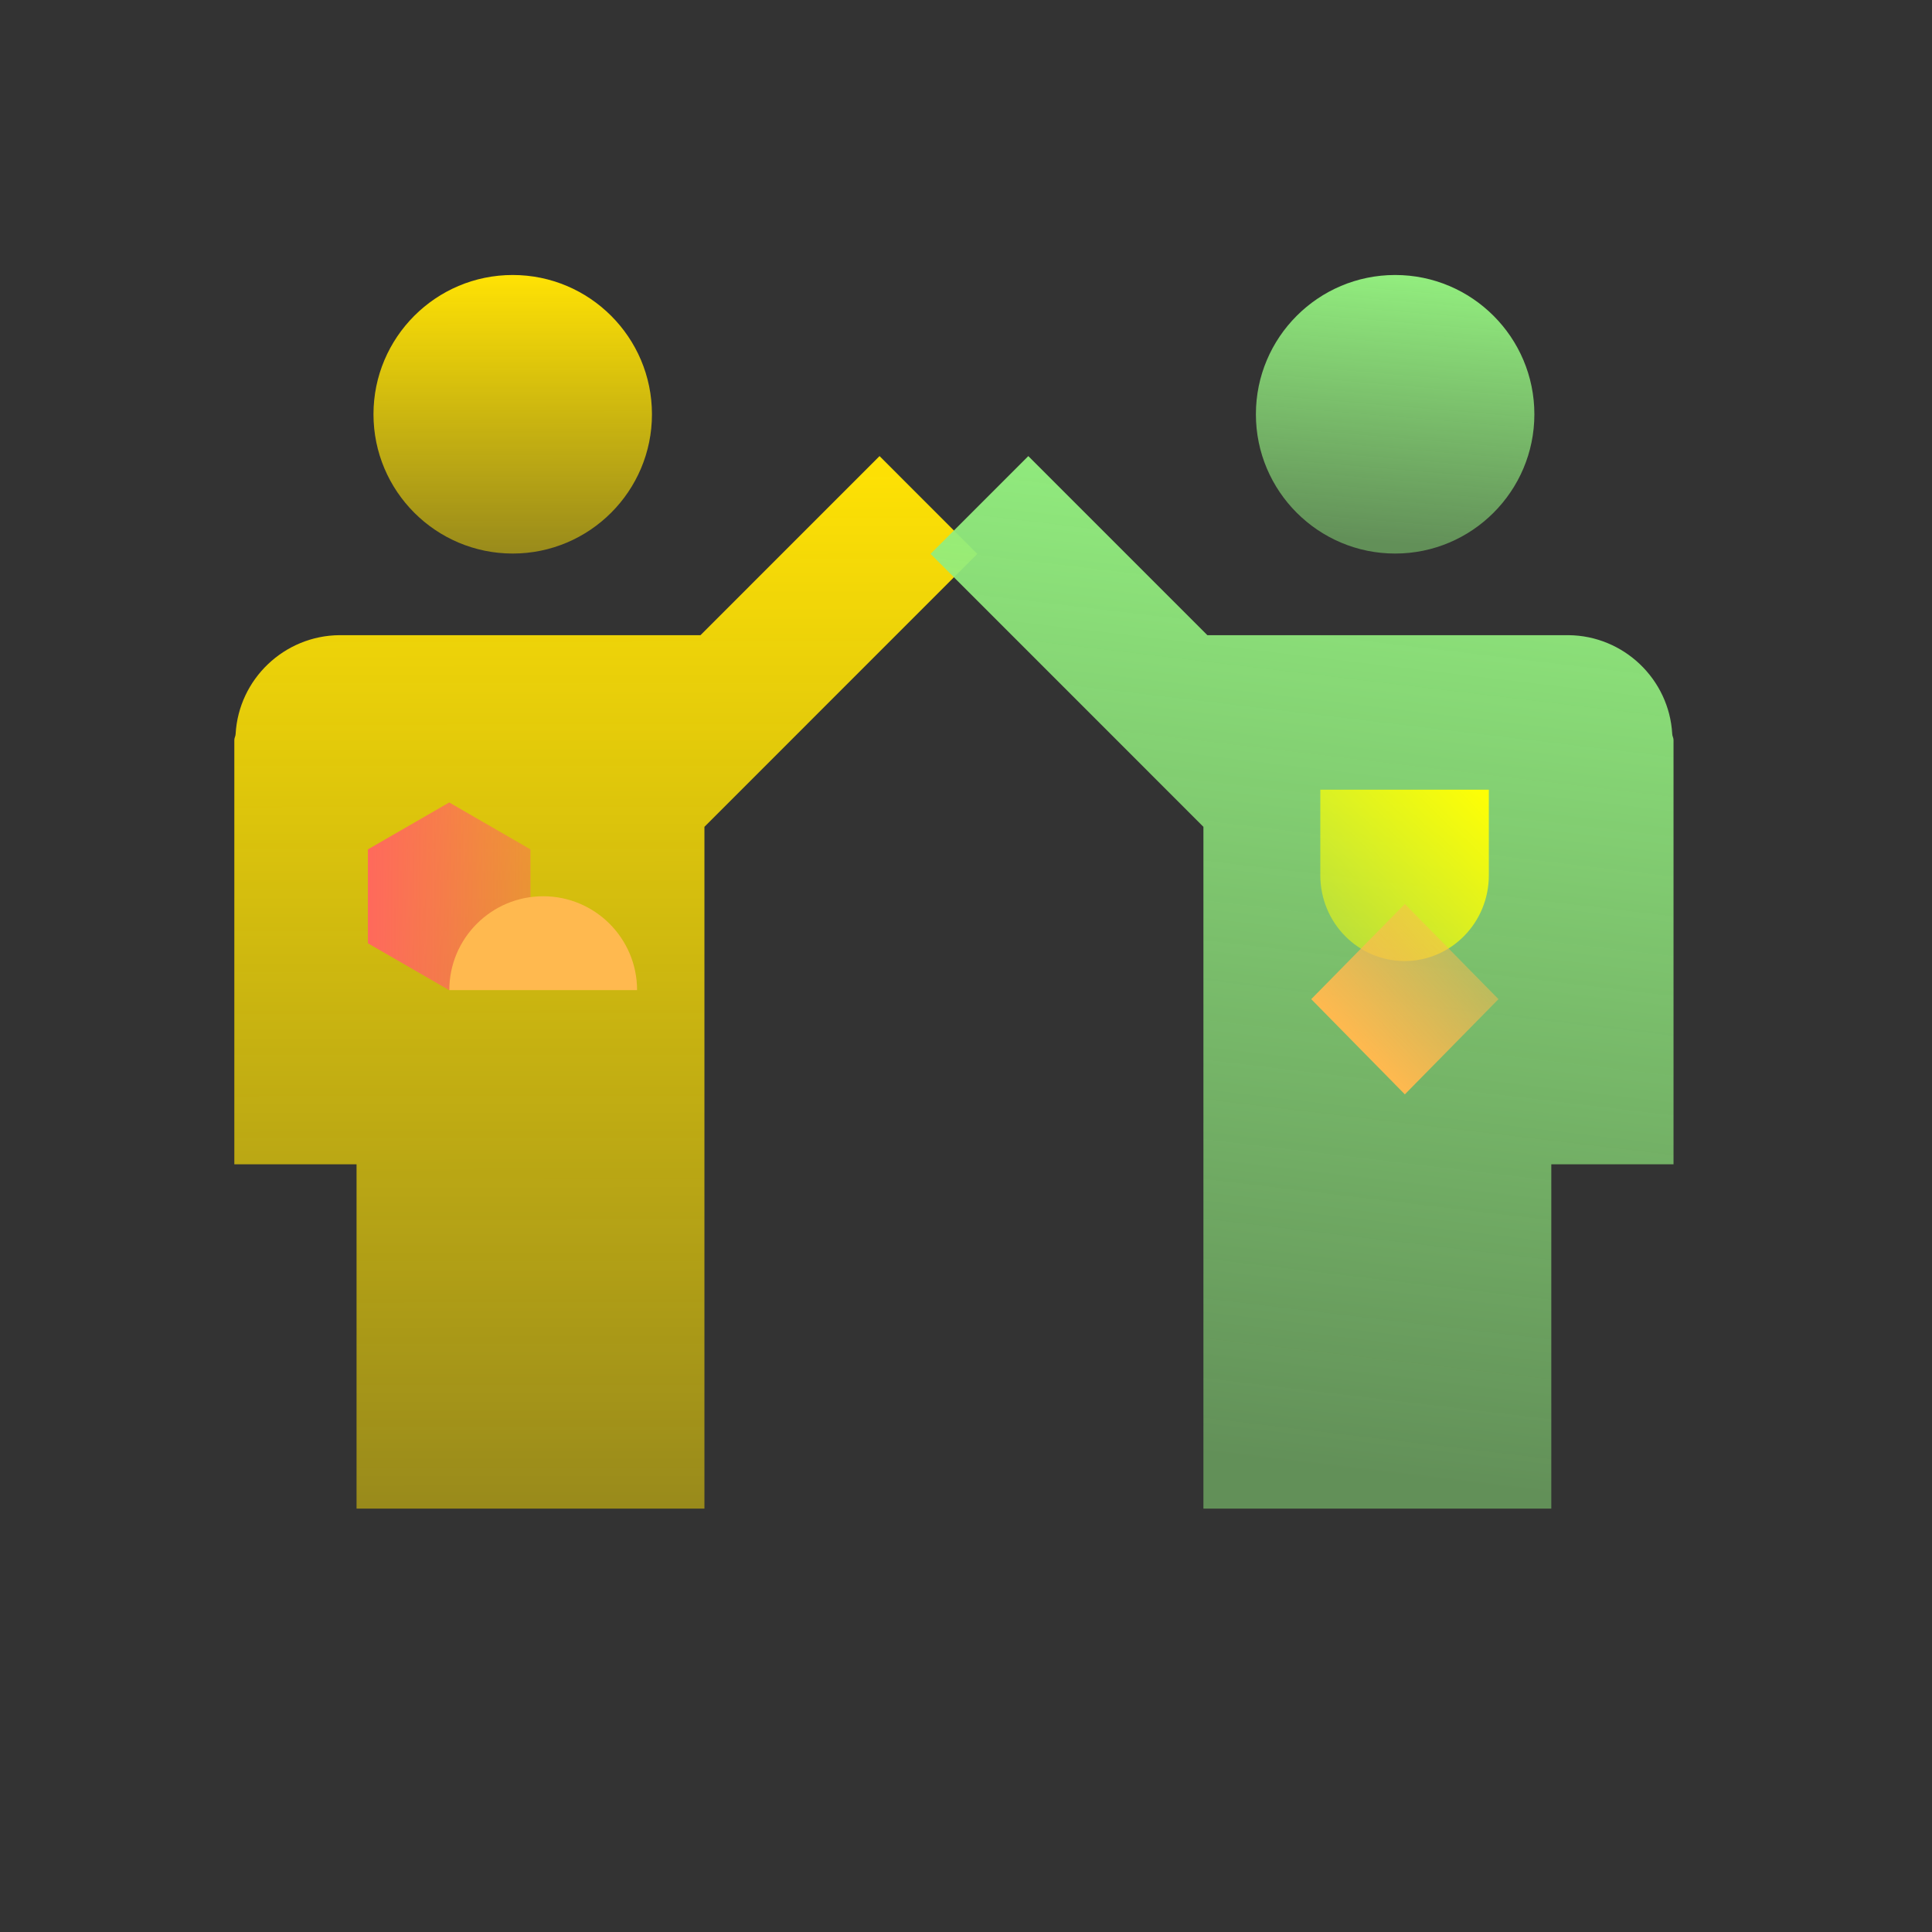 <svg width="80" height="80" viewBox="0 0 80 80" fill="none" xmlns="http://www.w3.org/2000/svg">
<rect x="0" y="0" width="80" height="80" fill="#333333" stroke="none"/>
<path d="M21.23 22.921C18.049 22.921 15.465 20.336 15.465 17.154C15.465 13.972 18.049 11.387 21.23 11.387C24.412 11.387 26.996 13.972 26.996 17.154C26.996 20.336 24.412 22.921 21.23 22.921Z" fill="url(#paint0_linear_9706_29138)"/>
<path d="M40.468 22.935L36.42 18.886L29.006 26.301H14.059C11.763 26.319 9.884 28.127 9.757 30.387C9.757 30.477 9.703 30.549 9.703 30.64V48.212H14.764V62.468H29.169V34.237L40.468 22.935Z" fill="url(#paint1_linear_9706_29138)"/>
<g clip-path="url(#clip0_9706_29138)">
<path d="M18.601 33.228L15.234 35.172V39.059L18.601 41.002L21.967 39.059V35.172L18.601 33.228Z" fill="url(#paint2_linear_9706_29138)"/>
<path d="M26.38 40.999C26.38 38.853 24.638 37.112 22.492 37.112C20.347 37.112 18.605 38.853 18.605 40.999H26.38Z" fill="url(#paint3_linear_9706_29138)"/>
</g>
<path d="M57.77 22.921C60.95 22.921 63.535 20.336 63.535 17.154C63.535 13.972 60.95 11.387 57.77 11.387C54.588 11.387 52.004 13.972 52.004 17.154C52.004 20.336 54.588 22.921 57.77 22.921Z" fill="url(#paint4_linear_9706_29138)"/>
<path d="M38.532 22.935L42.58 18.886L49.994 26.301H64.941C67.237 26.319 69.116 28.127 69.243 30.387C69.243 30.477 69.297 30.549 69.297 30.64V48.212H64.236V62.468H49.831V34.237L38.532 22.935Z" fill="url(#paint5_linear_9706_29138)"/>
<g clip-path="url(#clip1_9706_29138)">
<path d="M61.649 32.699L54.672 32.699L54.672 36.247C54.672 38.206 56.234 39.795 58.161 39.795C60.087 39.795 61.649 38.206 61.649 36.247L61.649 32.699Z" fill="url(#paint6_linear_9706_29138)"/>
<path d="M54.296 41.373L58.172 45.315L62.048 41.373L58.172 37.431L54.296 41.373Z" fill="url(#paint7_linear_9706_29138)"/>
</g>
<defs>
<linearGradient id="paint0_linear_9706_29138" x1="21.235" y1="22.923" x2="21.229" y2="11.387" gradientUnits="userSpaceOnUse">
<stop stop-color="#FFE204" stop-opacity="0.5"/>
<stop offset="1" stop-color="#FFE204"/>
</linearGradient>
<linearGradient id="paint1_linear_9706_29138" x1="25.097" y1="62.476" x2="25.067" y2="18.885" gradientUnits="userSpaceOnUse">
<stop stop-color="#FFE204" stop-opacity="0.5"/>
<stop offset="1" stop-color="#FFE204"/>
</linearGradient>
<linearGradient id="paint2_linear_9706_29138" x1="15.234" y1="37.115" x2="21.967" y2="37.115" gradientUnits="userSpaceOnUse">
<stop stop-color="#FF695C"/>
<stop offset="1" stop-color="#FF695C" stop-opacity="0.5"/>
</linearGradient>
<linearGradient id="paint3_linear_9706_29138" x1="18.605" y1="39.055" x2="26.38" y2="39.055" gradientUnits="userSpaceOnUse">
<stop stop-color="#FFB94F"/>
<stop offset="1" stop-color="#FFB94F"/>
</linearGradient>
<linearGradient id="paint4_linear_9706_29138" x1="57.324" y1="22.452" x2="58.253" y2="11.408" gradientUnits="userSpaceOnUse">
<stop stop-color="#92ED7E" stop-opacity="0.5"/>
<stop offset="1" stop-color="#92ED7E"/>
</linearGradient>
<linearGradient id="paint5_linear_9706_29138" x1="52.727" y1="60.695" x2="57.661" y2="19.257" gradientUnits="userSpaceOnUse">
<stop stop-color="#92ED7E" stop-opacity="0.5"/>
<stop offset="1" stop-color="#92ED7E"/>
</linearGradient>
<linearGradient id="paint6_linear_9706_29138" x1="55.184" y1="38.238" x2="61.238" y2="32.281" gradientUnits="userSpaceOnUse">
<stop stop-color="#FFFF04" stop-opacity="0.5"/>
<stop offset="1" stop-color="#FFFF04"/>
</linearGradient>
<linearGradient id="paint7_linear_9706_29138" x1="56.234" y1="43.343" x2="60.176" y2="39.468" gradientUnits="userSpaceOnUse">
<stop stop-color="#FFB94F"/>
<stop offset="1" stop-color="#FFB94F" stop-opacity="0.5"/>
</linearGradient>
<clipPath id="clip0_9706_29138">
<rect width="12" height="8.571" fill="white" transform="translate(14.988 32.548)"/>
</clipPath>
<clipPath id="clip1_9706_29138">
<rect width="12.616" height="8.27" fill="white" transform="translate(53.984 45.315) rotate(-90)"/>
</clipPath>
</defs>
</svg>
